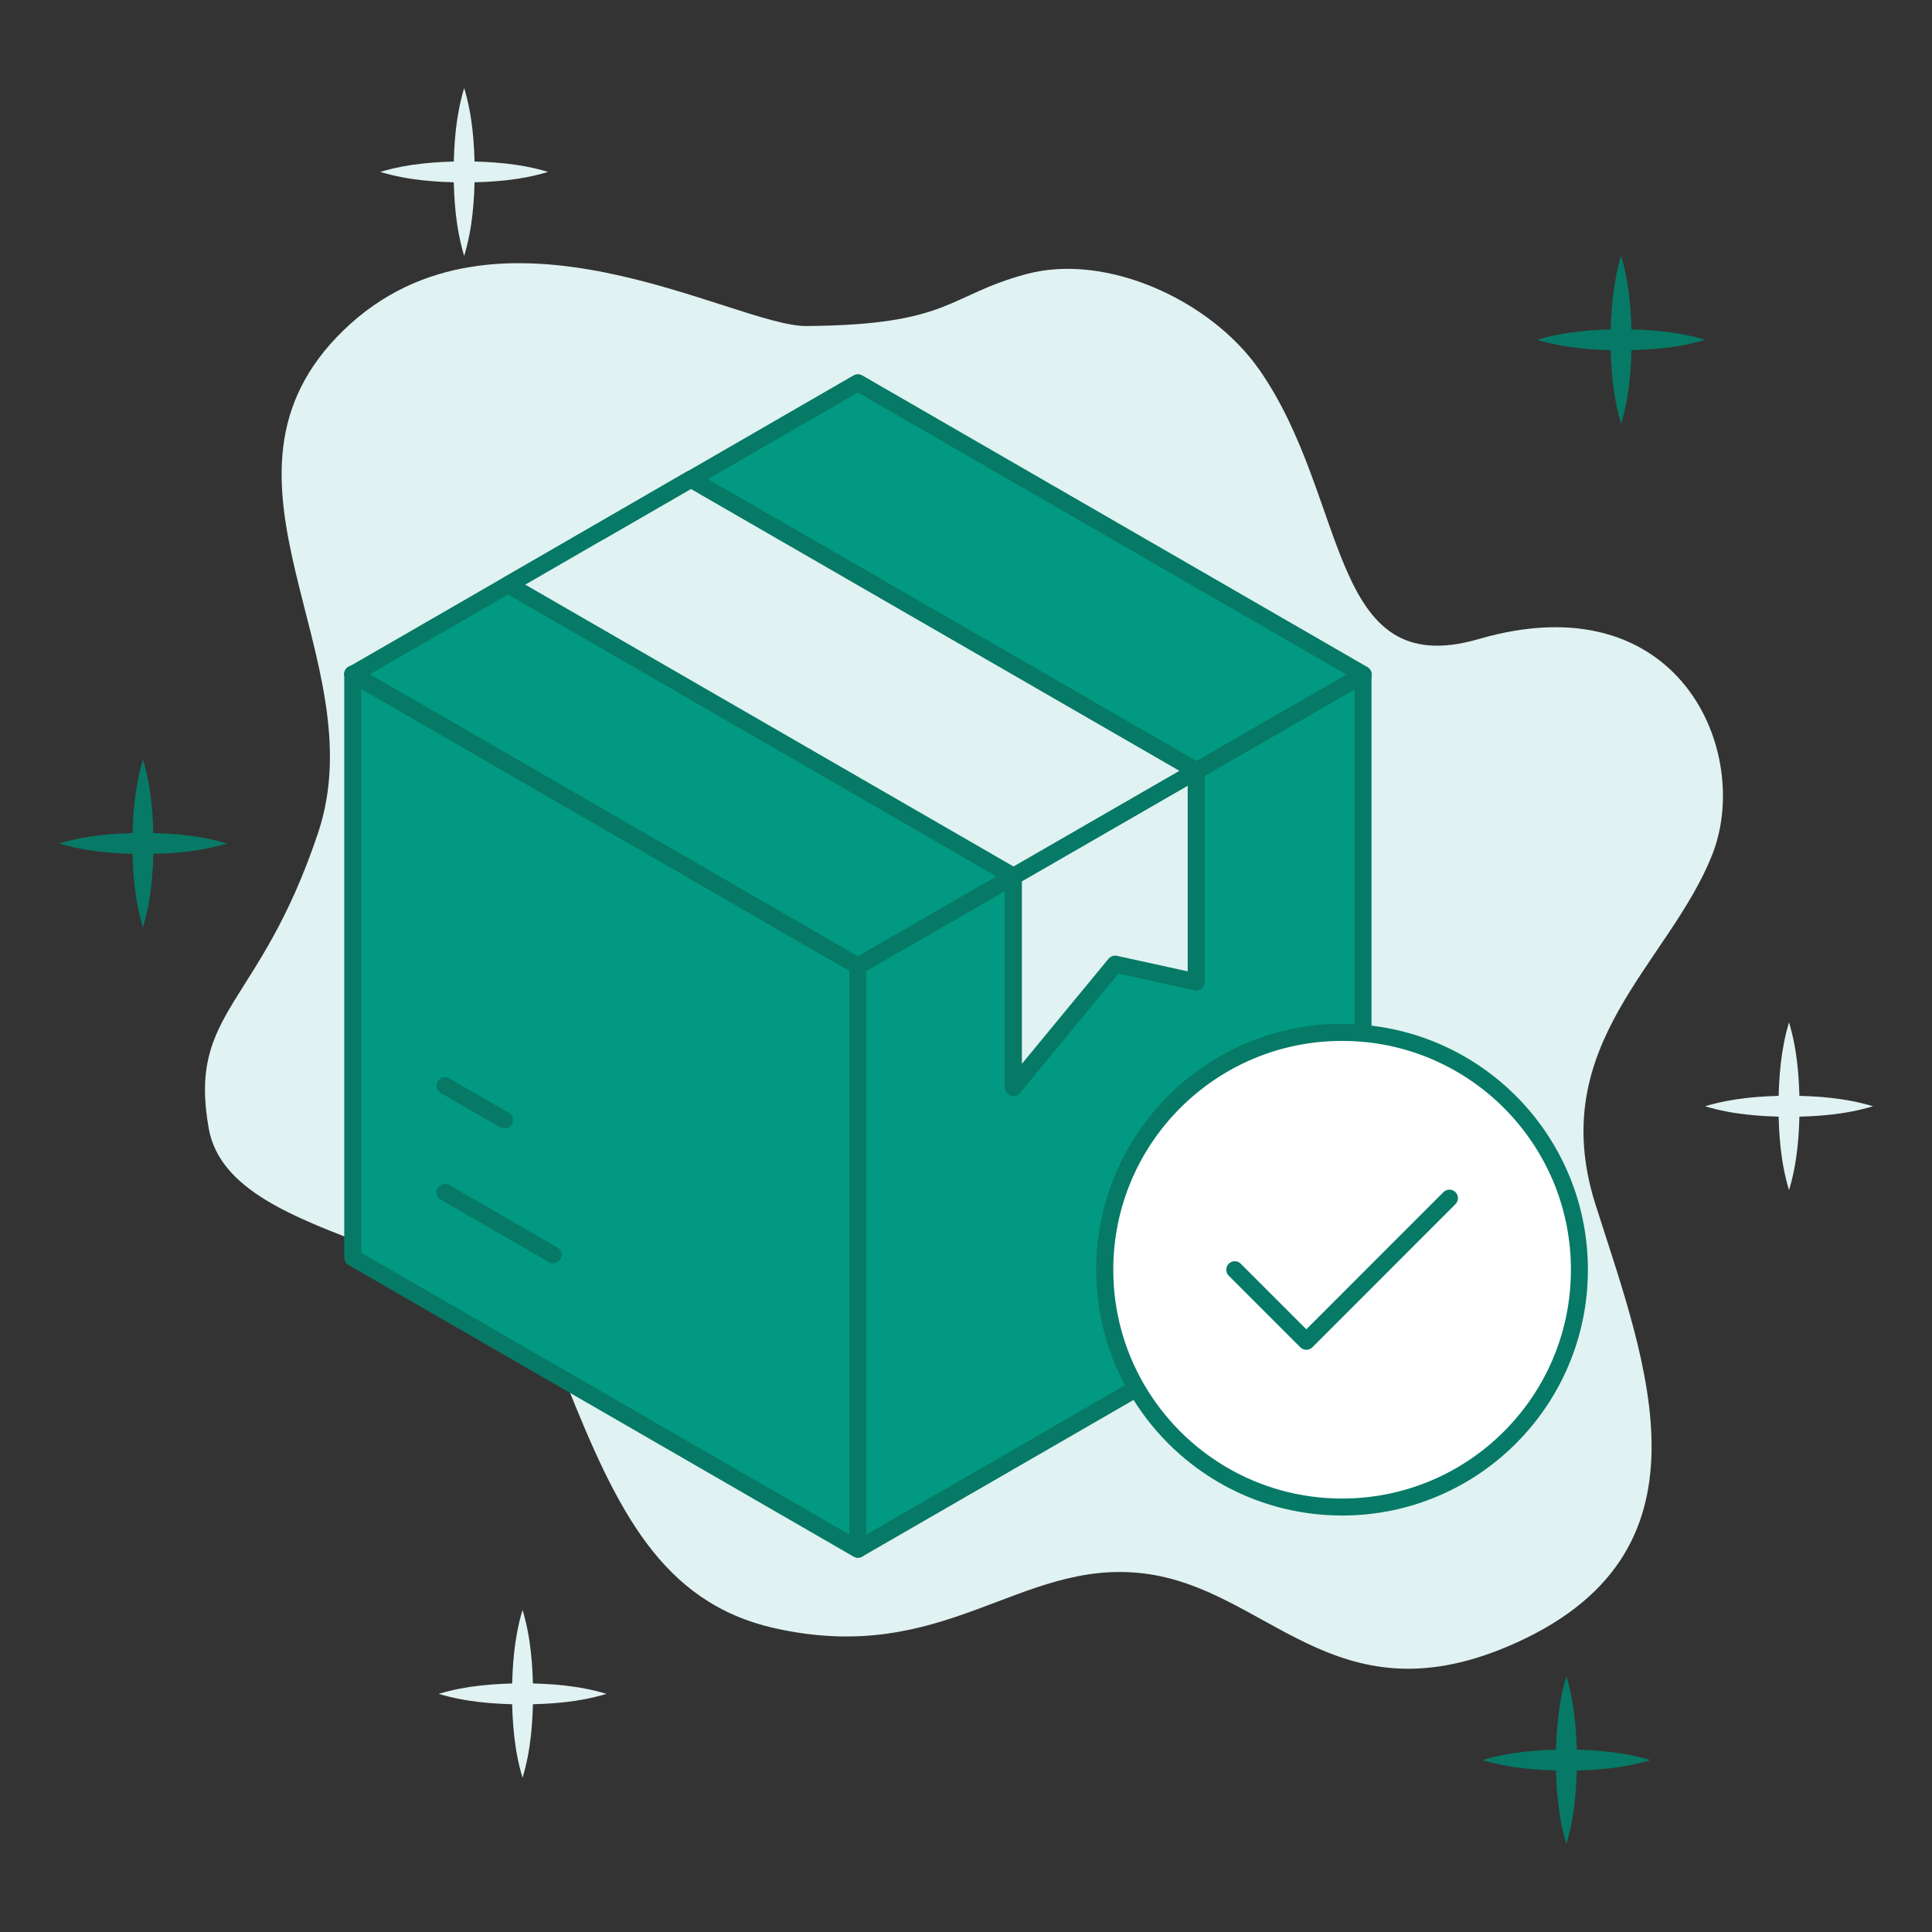 <svg xmlns="http://www.w3.org/2000/svg" id="Layer_1" viewBox="0 0 512 512"><rect x="0" y="0" width="512" height="512" fill="#333333" stroke="none"/><defs><style>      .cls-1 {        fill: none;      }      .cls-1, .cls-2, .cls-3, .cls-4 {        stroke: #067a66;        stroke-linecap: round;        stroke-linejoin: round;        stroke-width: 4.5px;      }      .cls-2, .cls-5 {        fill: #e0f2f1;      }      .cls-3 {        fill: #fff;      }      .cls-4 {        fill: #019981;      }      .cls-6 {        fill: #067a66;      }    </style></defs><g><path class="cls-5" d="M333.57,97.76c-12.7-18.09-40.27-30.88-61.61-25.12-21,5.67-19.91,13.47-58.25,13.76-19.03.14-82-38.25-122.62,1.08-40.62,39.33,8.7,86.72-6.77,133.15-15.48,46.43-34.55,47.01-29.02,78.34,5.8,32.89,79.31,29.02,94.79,67.7,13.35,33.37,25.15,58.03,55.13,64.8,45.15,10.19,64.8-18.38,97.69-14.51,32.89,3.87,50.42,38.99,96.72,19.34,56.97-24.18,36.75-74.48,23.21-117.03-13.54-42.56,19.56-63.86,30.95-92.85,10.64-27.08-8.7-72.54-61.9-57.07-40.19,11.69-34.13-37.15-58.32-71.61Z"></path><g><path class="cls-6" d="M407.37,90.05c7.31-2.2,14.73-2.73,22.25-2.8,7.52.06,14.94.59,22.25,2.8-7.31,2.21-14.73,2.74-22.25,2.8-7.52-.07-14.94-.6-22.25-2.8h0Z"></path><path class="cls-6" d="M429.61,67.81c2.2,7.31,2.73,14.73,2.8,22.25-.06,7.52-.59,14.94-2.8,22.25-2.21-7.31-2.74-14.73-2.8-22.25.07-7.52.6-14.94,2.8-22.25h0Z"></path></g><g><path class="cls-5" d="M451.86,293.17c7.31-2.2,14.73-2.73,22.25-2.8,7.52.06,14.94.59,22.25,2.8-7.31,2.21-14.73,2.74-22.25,2.8-7.52-.07-14.94-.6-22.25-2.8h0Z"></path><path class="cls-5" d="M474.11,270.92c2.2,7.31,2.73,14.73,2.8,22.25-.06,7.52-.59,14.94-2.8,22.25-2.21-7.31-2.74-14.73-2.8-22.25.07-7.52.6-14.94,2.8-22.25h0Z"></path></g><g><path class="cls-6" d="M392.86,466.44c7.31-2.2,14.73-2.73,22.25-2.8,7.52.06,14.94.59,22.25,2.8-7.31,2.21-14.73,2.74-22.25,2.8-7.52-.07-14.94-.6-22.25-2.8h0Z"></path><path class="cls-6" d="M415.11,444.19c2.2,7.31,2.73,14.73,2.8,22.25-.06,7.52-.59,14.94-2.8,22.25-2.21-7.31-2.74-14.73-2.8-22.25.07-7.52.6-14.94,2.8-22.25h0Z"></path></g><g><path class="cls-5" d="M116.24,448.89c7.31-2.2,14.73-2.73,22.25-2.8,7.52.06,14.94.59,22.25,2.8-7.31,2.21-14.73,2.74-22.25,2.8-7.52-.07-14.94-.6-22.25-2.8h0Z"></path><path class="cls-5" d="M138.48,426.64c2.2,7.31,2.73,14.73,2.8,22.25-.06,7.52-.59,14.94-2.8,22.25-2.21-7.31-2.74-14.73-2.8-22.25.07-7.52.6-14.94,2.8-22.25h0Z"></path></g><g><path class="cls-5" d="M100.76,45.56c7.31-2.2,14.73-2.73,22.25-2.8,7.52.06,14.94.59,22.25,2.8-7.31,2.21-14.73,2.74-22.25,2.8-7.52-.07-14.94-.6-22.25-2.8h0Z"></path><path class="cls-5" d="M123.01,23.32c2.2,7.31,2.73,14.73,2.8,22.25-.06,7.52-.59,14.94-2.8,22.25-2.21-7.31-2.74-14.73-2.8-22.25.07-7.52.6-14.94,2.8-22.25h0Z"></path></g><g><path class="cls-6" d="M15.65,223.53c7.31-2.2,14.73-2.73,22.25-2.8,7.52.06,14.94.59,22.25,2.8-7.31,2.21-14.73,2.74-22.25,2.8-7.52-.07-14.94-.6-22.25-2.8h0Z"></path><path class="cls-6" d="M37.89,201.28c2.2,7.31,2.73,14.73,2.8,22.25-.06,7.52-.59,14.94-2.8,22.25-2.21-7.31-2.74-14.73-2.8-22.25.07-7.52.6-14.94,2.8-22.25h0Z"></path></g></g><g><path class="cls-3" d="M355.67,273.6c-34.73,0-62.89,28.16-62.89,62.89,0,11.46,3.06,22.2,8.42,31.45l36.44-21.03,23.58-13.62v-59.45c-1.83-.16-3.68-.24-5.55-.24Z"></path><polygon class="cls-4" points="227.41 410.54 227.35 410.58 93.48 333.29 93.48 178.71 93.53 178.68 227.35 256 227.35 410.44 227.41 410.54"></polygon><path class="cls-4" d="M361.22,178.82v95.02c-1.83-.16-3.68-.24-5.55-.24-34.73,0-62.89,28.16-62.89,62.89,0,11.46,3.06,22.2,8.42,31.45l-73.79,42.6-.06-.1v-154.44l41.21-23.76v55.94l26.96-32.68,21.48,4.71v-55.9l44.22-25.49Z"></path><polygon class="cls-4" points="361.22 178.71 361.22 178.82 317 204.31 317 204.24 183.09 126.98 227.35 101.42 361.22 178.71"></polygon><polygon class="cls-4" points="268.56 232.21 268.56 232.24 227.35 256 93.53 178.68 158.86 140.97 134.71 154.94 268.56 232.21"></polygon><path class="cls-1" d="M93.53,178.68l-.09-.05M361.25,178.8l-.03.02"></path><path class="cls-1" d="M117.92,315.98l28.68,16.56M117.92,287.71l15.77,9.11"></path><polygon class="cls-2" points="317 204.31 317 260.21 295.52 255.5 268.56 288.18 268.56 232.24 317 204.31"></polygon><polygon class="cls-2" points="317 204.24 317 204.31 268.56 232.24 268.56 232.21 134.71 154.94 158.86 140.97 183.09 126.98 317 204.24"></polygon><polygon class="cls-3" points="183.09 126.98 158.86 140.97 183.07 126.96 183.09 126.98"></polygon><path class="cls-3" d="M418.56,336.49c0,34.73-28.16,62.89-62.89,62.89-23.28,0-43.6-12.65-54.47-31.44-5.36-9.25-8.42-19.99-8.42-31.45,0-34.73,28.16-62.89,62.89-62.89,1.87,0,3.72.08,5.55.24,32.13,2.81,57.34,29.79,57.34,62.65Z"></path><polyline class="cls-3" points="384.12 317.52 346.19 355.46 327.22 336.49"></polyline></g></svg>
